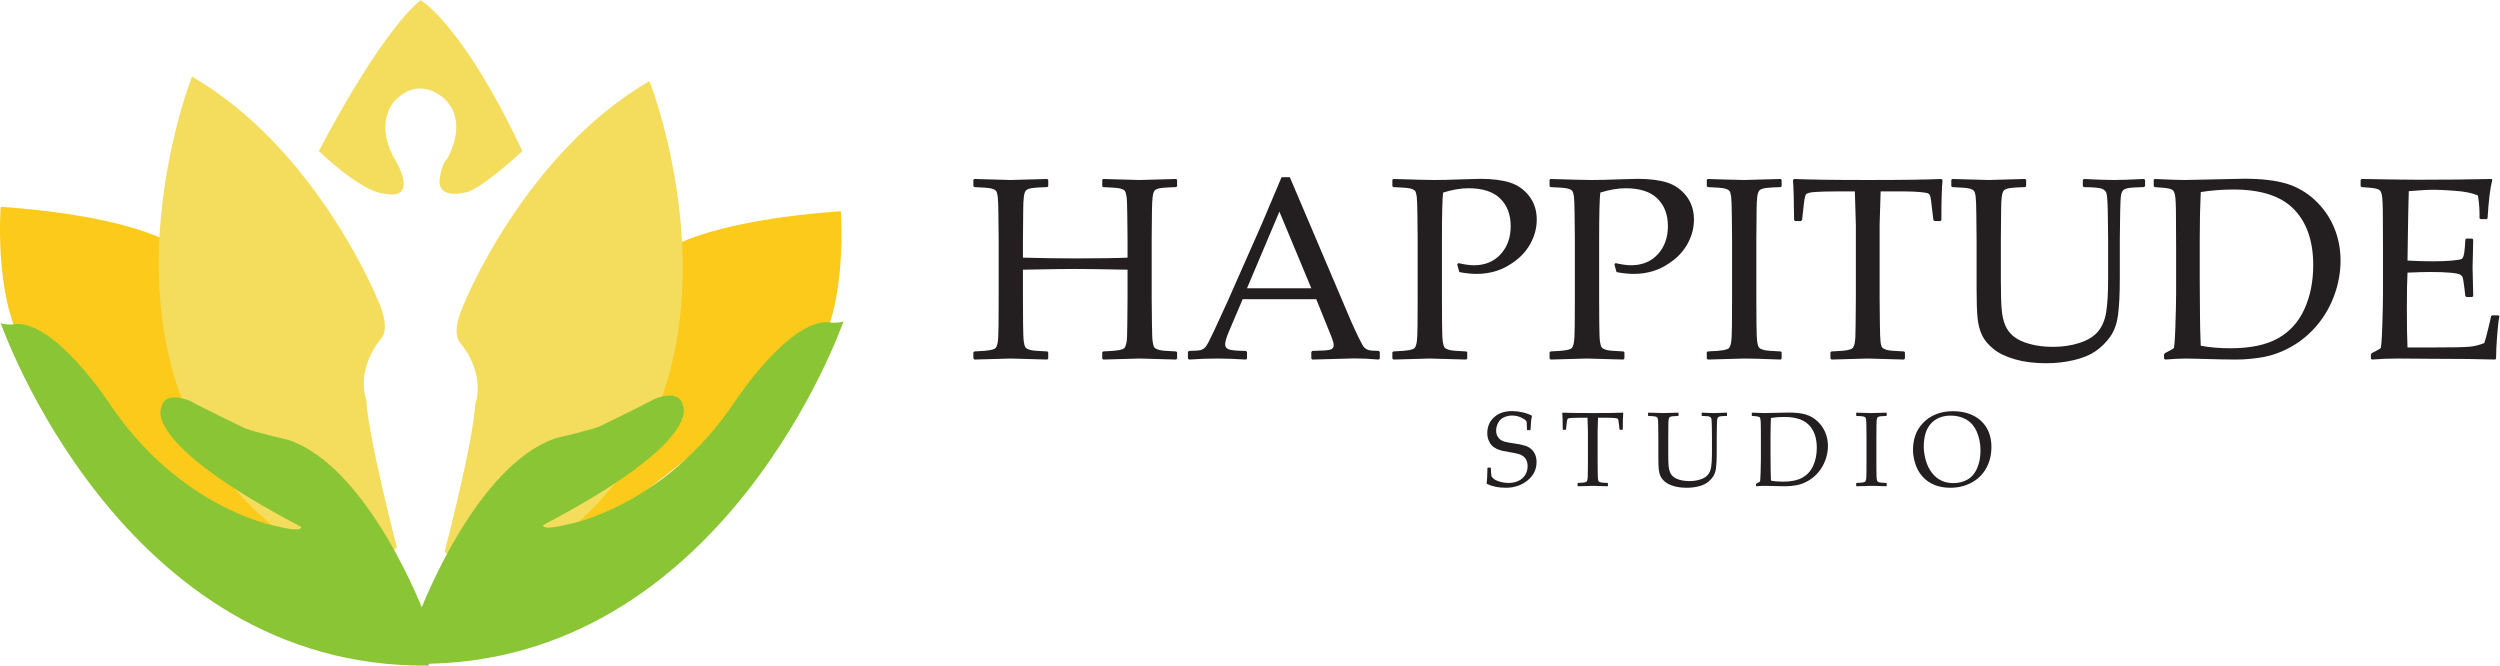 <?xml version="1.0" encoding="UTF-8" standalone="no"?>
<svg
   xmlns:dc="http://purl.org/dc/elements/1.1/"
   xmlns:cc="http://creativecommons.org/ns#"
   xmlns:rdf="http://www.w3.org/1999/02/22-rdf-syntax-ns#"
   xmlns:svg="http://www.w3.org/2000/svg"
   xmlns="http://www.w3.org/2000/svg"
   xmlns:sodipodi="http://sodipodi.sourceforge.net/DTD/sodipodi-0.dtd"
   xmlns:inkscape="http://www.inkscape.org/namespaces/inkscape"
   version="1.1"
   id="svg2"
   xml:space="preserve"
   width="499.693"
   height="133.04"
   viewBox="0 0 499.693 133.04"
   sodipodi:docname="Happitude logo.eps"><defs
     id="defs6" /><sodipodi:namedview
     pagecolor="#ffffff"
     bordercolor="#666666"
     borderopacity="1"
     objecttolerance="10"
     gridtolerance="10"
     guidetolerance="10"
     inkscape:pageopacity="0"
     inkscape:pageshadow="2"
     inkscape:window-width="640"
     inkscape:window-height="480"
     id="namedview4" /><g
     id="g10"
     inkscape:groupmode="layer"
     inkscape:label="ink_ext_XXXXXX"
     transform="matrix(1.333,0,0,-1.333,0,133.04)"><g
       id="g12"
       transform="scale(0.1)"><path
         d="m 995.398,620.676 c 0,0 55.262,45.793 265.402,60.574 0,0 12.09,-157.578 -47.16,-227.645 L 770.469,107.41 l 13.476,251.906 211.453,261.36"
         style="fill:#fcca1a;fill-opacity:1;fill-rule:nonzero;stroke:none"
         id="path14" /><path
         d="m 666.742,170.754 c 0,0 43.113,165.652 45.809,220.906 0,0 17.5,43.067 -22.91,92.93 0,0 -14.801,13.5 6.746,59.258 0,0 90.246,223.625 277.492,332.718 0,0 185.871,-470.082 -160.328,-703.109 0,0 -60.59,-94.336 -146.809,-2.703"
         style="fill:#f4dc5d;fill-opacity:1;fill-rule:nonzero;stroke:none"
         id="path16" /><path
         d="m 266.391,627.355 c 0,0 -55.27,45.829 -265.368,60.641 0,0 -12.156,-157.601 47.137,-227.664 l 404.391,-356.953 25.308,262.676 -211.468,261.3"
         style="fill:#fcca1a;fill-opacity:1;fill-rule:nonzero;stroke:none"
         id="path18" /><path
         d="m 595.039,177.473 c 0,0 -43.109,165.672 -45.805,220.945 0,0 -17.511,43.086 22.918,92.922 0,0 14.789,13.476 -6.754,59.246 0,0 -90.277,223.633 -277.492,332.73 0,0 -185.875,-470.152 160.348,-703.113 0,0 60.559,-94.324 146.785,-2.73"
         style="fill:#f4dc5d;fill-opacity:1;fill-rule:nonzero;stroke:none"
         id="path20" /><path
         d="m 629.672,80.469 c 0,0 82.879,220.273 204.105,260.625 0,0 48.485,11.133 64.653,17.226 0,0 68.672,33.282 82.836,41.418 0,0 37.374,16.16 42.414,-9.133 0,0 35.36,-51.484 -209.129,-179.785 0,0 -5.059,-9.785 40.105,1.719 0,0 142.102,26.25 247.174,183.164 0,0 85.53,130.676 146.14,118.5 0,0 10.13,-0.625 16.85,2.067 0,0 -179.49,-518.614 -641.203,-513.594 0,0 -28.262,55.566 6.055,77.793"
         style="fill:#8ac535;fill-opacity:1;fill-rule:nonzero;stroke:none"
         id="path22" /><path
         d="m 636.273,77.793 c 0,0 -82.839,220.215 -204.07,260.676 0,0 -48.515,11.082 -64.644,17.176 0,0 -68.711,33.308 -82.871,41.398 0,0 -37.364,16.121 -42.418,-9.094 0,0 -35.368,-51.543 209.125,-179.844 0,0 5.035,-9.753 -40.079,1.7 0,0 -142.113,26.269 -247.199,183.203 0,0 -85.527,130.664 -146.14,118.531 0,0 -10.125,-0.644 -16.852,2.039 0,0 179.523,-518.621 641.211,-513.539 0,0 28.262,55.547 -6.063,77.754"
         style="fill:#8ac535;fill-opacity:1;fill-rule:nonzero;stroke:none"
         id="path24" /><path
         d="m 478.16,771.516 c 0,0 88.903,173.761 152.543,226.293 0,0 62.617,-35.387 152.559,-226.293 0,0 -50.528,-47.5 -79.84,-60.641 0,0 -44.422,-14.176 -44.422,15.16 0,0 2,25.25 11.102,33.352 0,0 32.347,51.496 -0.997,87.871 0,0 -37.425,41.414 -77.812,-0.996 0,0 -32.324,-33.332 3.023,-90.914 0,0 34.36,-58.649 -18.183,-47.52 0,0 -28.258,-2 -97.973,63.688"
         style="fill:#f4dc5d;fill-opacity:1;fill-rule:nonzero;stroke:none"
         id="path26" /><path
         d="m 1461.08,729.684 c 32.4,-1.016 50.56,-1.524 54.5,-1.524 4.19,0 22.42,0.508 54.69,1.524 l 1.52,-1.332 v -9.528 l -1.52,-1.332 c -8.77,-0.262 -15.53,-0.64 -20.29,-1.148 -4.77,-0.508 -8.23,-1.461 -10.39,-2.856 -2.16,-1.402 -3.59,-4.668 -4.29,-9.816 -0.7,-5.141 -1.05,-12.289 -1.05,-21.434 l -0.38,-43.828 v -26.68 c 27.82,-0.761 54.18,-1.144 79.08,-1.144 34.05,0 59.97,0.383 77.75,1.144 v 26.68 l -0.38,37.156 c -0.13,14.485 -0.51,23.821 -1.15,28.012 -0.63,4.192 -1.52,6.985 -2.66,8.387 -1.14,1.394 -3.43,2.539 -6.86,3.426 -3.43,0.89 -11.94,1.586 -25.54,2.101 l -1.33,1.332 v 9.528 l 1.33,1.332 c 32.52,-1.016 50.75,-1.524 54.69,-1.524 4.32,0 22.55,0.508 54.69,1.524 l 1.52,-1.332 v -9.528 l -1.52,-1.332 c -8.89,-0.262 -15.72,-0.64 -20.48,-1.148 -4.77,-0.508 -8.23,-1.461 -10.39,-2.856 -2.16,-1.402 -3.56,-4.668 -4.19,-9.816 -0.64,-5.141 -1.02,-12.289 -1.14,-21.434 l -0.39,-43.828 v -88.23 l 0.39,-37.157 c 0.12,-14.355 0.5,-23.628 1.14,-27.824 0.63,-4.183 1.56,-6.984 2.76,-8.383 1.21,-1.394 3.5,-2.578 6.86,-3.523 3.37,-0.949 11.85,-1.691 25.44,-2.199 l 1.52,-1.133 v -9.531 l -1.52,-1.524 c -32.52,1.016 -50.75,1.524 -54.69,1.524 -4.06,0 -22.29,-0.508 -54.69,-1.524 l -1.33,1.524 v 9.531 l 1.33,1.133 c 11.94,0.508 19.88,1.152 23.82,1.914 3.94,0.762 6.54,1.738 7.82,2.949 1.27,1.211 2.35,3.781 3.23,7.715 0.89,3.941 1.34,12.707 1.34,26.305 l 0.38,40.203 v 43.449 c -37.6,0.762 -63.96,1.141 -79.08,1.141 -15.5,0 -41.41,-0.379 -77.75,-1.141 V 550.18 l 0.19,-37.157 c 0.13,-14.355 0.51,-23.628 1.15,-27.824 0.63,-4.183 1.55,-6.984 2.76,-8.383 1.2,-1.394 3.52,-2.578 6.96,-3.523 3.42,-0.949 11.87,-1.691 25.34,-2.199 l 1.52,-1.133 v -9.531 l -1.52,-1.524 c -32.39,1.016 -50.63,1.524 -54.69,1.524 -3.94,0 -22.1,-0.508 -54.5,-1.524 l -1.52,1.524 v 9.531 l 1.52,1.133 c 11.82,0.508 19.69,1.152 23.63,1.914 3.94,0.762 6.57,1.738 7.91,2.949 1.33,1.211 2.41,3.781 3.24,7.715 0.82,3.941 1.3,12.707 1.43,26.305 l 0.19,40.203 v 88.23 l -0.39,37.156 c -0.12,14.485 -0.47,23.821 -1.04,28.012 -0.57,4.192 -1.47,6.985 -2.67,8.387 -1.21,1.394 -3.53,2.539 -6.95,3.426 -3.44,0.89 -11.88,1.586 -25.35,2.101 l -1.52,1.332 v 9.528 l 1.52,1.332"
         style="fill:#231f20;fill-opacity:1;fill-rule:nonzero;stroke:none"
         id="path28" /><path
         d="m 1869.82,565.805 h 96.43 l -47.84,114.91 z m -86.89,-106.899 -1.71,1.524 v 9.902 l 1.71,1.535 c 9.27,0.125 15.24,0.594 17.91,1.426 2.67,0.828 5.05,2.48 7.15,4.949 2.09,2.481 6.32,10.582 12.67,24.301 l 20.01,43.449 51.83,117.379 c 9.78,22.992 19.5,45.984 29.16,68.984 h 12.38 l 81.36,-191.32 10.86,-25.539 c 3.18,-7.238 6.84,-15.113 10.96,-23.625 4.14,-8.512 6.99,-13.531 8.57,-15.055 1.6,-1.523 3.58,-2.695 5.92,-3.523 2.34,-0.832 7.6,-1.301 15.72,-1.426 l 1.53,-1.535 v -9.902 l -1.53,-1.524 c -13.47,1.145 -25.6,1.719 -36.4,1.719 -21.09,-0.645 -42.17,-1.211 -63.26,-1.719 l -1.52,1.524 v 9.902 l 1.52,1.535 c 14.23,0.242 23.12,0.848 26.67,1.805 3.56,0.957 5.34,3.144 5.34,6.582 0,2.793 -0.88,6.476 -2.66,11.047 l -23.44,58.117 h -110.34 l -20.77,-48.781 c -3.68,-8.766 -5.52,-15.184 -5.52,-19.25 0,-3.172 1.71,-5.528 5.14,-7.051 3.44,-1.523 12.07,-2.344 25.92,-2.469 l 1.71,-1.535 v -9.902 l -1.52,-1.524 c -16.39,1.016 -30.75,1.524 -43.07,1.524 -13.97,0 -28.07,-0.508 -42.3,-1.524"
         style="fill:#231f20;fill-opacity:1;fill-rule:nonzero;stroke:none"
         id="path30" /><path
         d="m 2089.34,729.684 c 32.01,-1.016 52.4,-1.524 61.17,-1.524 11.93,0 25.34,0.317 40.2,0.953 15.75,0.508 25.47,0.758 29.16,0.758 17.79,0 32.48,-1.84 44.11,-5.519 11.63,-3.688 21.24,-10.422 28.87,-20.2 7.62,-9.785 11.44,-21.601 11.44,-35.445 0,-11.437 -2.67,-22.484 -8.01,-33.156 -5.33,-10.672 -12.76,-19.754 -22.3,-27.25 -9.52,-7.5 -19.18,-12.86 -28.96,-16.102 -9.79,-3.238 -19.94,-4.859 -30.49,-4.859 -7.88,0 -16.64,0.887 -26.3,2.664 l -3.23,11.629 1.71,1.902 c 9.53,-2.156 17.27,-3.238 23.25,-3.238 16.64,0 30.01,5.496 40.11,16.484 10.1,10.989 15.15,25.055 15.15,42.207 0,17.278 -5.24,31.063 -15.72,41.348 -10.48,10.293 -26.33,15.437 -47.55,15.437 -11.56,0 -24.26,-2.16 -38.1,-6.48 -1.14,-9.781 -1.72,-33.41 -1.72,-70.883 v -88.23 l 0.19,-37.157 c 0.12,-14.355 0.5,-23.628 1.15,-27.824 0.63,-4.183 1.55,-6.984 2.76,-8.383 1.2,-1.394 3.53,-2.578 6.95,-3.523 3.43,-0.949 11.88,-1.691 25.35,-2.199 l 1.52,-1.133 v -9.531 l -1.52,-1.524 c -32.4,1.016 -50.63,1.524 -54.69,1.524 -4.32,0 -22.49,-0.508 -54.5,-1.524 l -1.53,1.524 v 9.531 l 1.53,1.133 c 11.81,0.508 19.68,1.152 23.63,1.914 3.93,0.762 6.57,1.738 7.91,2.949 1.33,1.211 2.41,3.781 3.23,7.715 0.83,3.941 1.31,12.707 1.44,26.305 l 0.18,40.203 v 88.23 l -0.38,37.156 c -0.13,14.485 -0.48,23.821 -1.04,28.012 -0.58,4.192 -1.47,6.985 -2.67,8.387 -1.21,1.394 -3.52,2.539 -6.96,3.426 -3.43,0.89 -11.88,1.586 -25.34,2.101 l -1.53,1.332 v 9.528 l 1.53,1.332"
         style="fill:#231f20;fill-opacity:1;fill-rule:nonzero;stroke:none"
         id="path32" /><path
         d="m 2325.06,729.684 c 32.01,-1.016 52.4,-1.524 61.17,-1.524 11.93,0 25.34,0.317 40.21,0.953 15.75,0.508 25.46,0.758 29.16,0.758 17.78,0 32.48,-1.84 44.11,-5.519 11.62,-3.688 21.24,-10.422 28.86,-20.2 7.62,-9.785 11.44,-21.601 11.44,-35.445 0,-11.437 -2.67,-22.484 -8.01,-33.156 -5.33,-10.672 -12.76,-19.754 -22.29,-27.25 -9.52,-7.5 -19.18,-12.86 -28.97,-16.102 -9.78,-3.238 -19.94,-4.859 -30.49,-4.859 -7.88,0 -16.64,0.887 -26.29,2.664 l -3.24,11.629 1.71,1.902 c 9.53,-2.156 17.28,-3.238 23.25,-3.238 16.64,0 30.01,5.496 40.11,16.484 10.1,10.989 15.16,25.055 15.16,42.207 0,17.278 -5.25,31.063 -15.73,41.348 -10.47,10.293 -26.32,15.437 -47.54,15.437 -11.57,0 -24.27,-2.16 -38.11,-6.48 -1.14,-9.781 -1.72,-33.41 -1.72,-70.883 v -88.23 l 0.2,-37.157 c 0.11,-14.355 0.49,-23.628 1.14,-27.824 0.63,-4.183 1.55,-6.984 2.76,-8.383 1.2,-1.394 3.53,-2.578 6.96,-3.523 3.42,-0.949 11.87,-1.691 25.34,-2.199 l 1.52,-1.133 v -9.531 l -1.52,-1.524 c -32.39,1.016 -50.63,1.524 -54.69,1.524 -4.32,0 -22.49,-0.508 -54.5,-1.524 l -1.52,1.524 v 9.531 l 1.52,1.133 c 11.82,0.508 19.69,1.152 23.63,1.914 3.94,0.762 6.57,1.738 7.91,2.949 1.33,1.211 2.41,3.781 3.23,7.715 0.83,3.941 1.31,12.707 1.44,26.305 l 0.19,40.203 v 88.23 l -0.39,37.156 c -0.12,14.485 -0.47,23.821 -1.04,28.012 -0.58,4.192 -1.47,6.985 -2.67,8.387 -1.21,1.394 -3.52,2.539 -6.96,3.426 -3.43,0.89 -11.87,1.586 -25.34,2.101 l -1.52,1.332 v 9.528 l 1.52,1.332"
         style="fill:#231f20;fill-opacity:1;fill-rule:nonzero;stroke:none"
         id="path34" /><path
         d="m 2560.77,729.684 23.82,-0.762 c 15.62,-0.508 25.85,-0.762 30.68,-0.762 4.32,0 22.55,0.508 54.69,1.524 l 1.52,-1.332 v -9.528 l -1.52,-1.332 c -8.76,-0.262 -15.53,-0.64 -20.29,-1.148 -4.77,-0.508 -8.22,-1.461 -10.38,-2.856 -2.17,-1.402 -3.6,-4.668 -4.3,-9.816 -0.69,-5.141 -1.04,-12.289 -1.04,-21.434 l -0.39,-43.828 v -88.23 l 0.2,-37.157 c 0.12,-14.355 0.5,-23.628 1.14,-27.824 0.64,-4.183 1.56,-6.984 2.77,-8.383 1.2,-1.394 3.52,-2.578 6.95,-3.523 3.43,-0.949 11.87,-1.691 25.34,-2.199 l 1.52,-1.133 v -9.531 l -1.52,-1.524 c -0.63,0 -11.82,0.379 -33.53,1.145 -9.03,0.254 -16.08,0.379 -21.16,0.379 -3.93,0 -22.11,-0.508 -54.5,-1.524 l -1.52,1.524 v 9.531 l 1.52,1.133 c 11.82,0.508 19.69,1.152 23.63,1.914 3.94,0.762 6.58,1.738 7.91,2.949 1.33,1.211 2.42,3.781 3.24,7.715 0.83,3.941 1.31,12.707 1.43,26.305 l 0.19,40.203 v 88.23 l -0.38,37.156 c -0.13,14.485 -0.48,23.821 -1.05,28.012 -0.57,4.192 -1.46,6.985 -2.66,8.387 -1.21,1.394 -3.53,2.539 -6.97,3.426 -3.42,0.89 -11.87,1.586 -25.34,2.101 l -1.52,1.332 v 9.528 l 1.52,1.332"
         style="fill:#231f20;fill-opacity:1;fill-rule:nonzero;stroke:none"
         id="path36" /><path
         d="m 2911.02,729.684 1.71,-1.715 c -1.14,-11.434 -1.71,-31.375 -1.71,-59.832 l -1.53,-1.524 h -8.95 l -1.53,1.711 -2.1,17.531 c -1.01,9.399 -1.8,15.153 -2.38,17.247 -0.57,2.093 -1.49,3.621 -2.76,4.574 -1.27,0.953 -5.4,1.742 -12.39,2.383 -6.99,0.629 -14.8,0.953 -23.43,0.953 h -36.02 c -1.01,-28.711 -1.52,-45.293 -1.52,-49.739 V 550.18 l 0.38,-37.157 c 0.13,-14.355 0.48,-23.664 1.04,-27.914 0.58,-4.257 1.46,-7.05 2.67,-8.39 1.21,-1.328 3.53,-2.481 6.95,-3.426 3.44,-0.949 11.95,-1.691 25.54,-2.199 l 1.34,-1.133 v -9.531 l -1.34,-1.524 c -32.52,1.016 -50.68,1.524 -54.49,1.524 -4.07,0 -22.18,-0.508 -54.32,-1.524 l -1.52,1.524 v 9.531 l 1.52,1.133 c 11.95,0.508 19.86,1.152 23.73,1.914 3.87,0.762 6.48,1.738 7.81,2.949 1.33,1.211 2.45,3.781 3.33,7.715 0.89,3.941 1.34,12.707 1.34,26.305 l 0.38,40.203 v 111.093 c 0,2.032 -0.5,18.61 -1.52,49.739 h -28.4 c -11.69,0 -21.79,-0.258 -30.29,-0.762 -8.52,-0.512 -13.44,-1.812 -14.77,-3.906 -1.33,-2.102 -2.58,-8.934 -3.72,-20.489 l -1.9,-17.531 -1.72,-1.711 h -8.76 l -1.52,1.524 c -0.27,30.613 -0.83,50.558 -1.72,59.832 l 1.72,1.715 c 22.1,-1.016 58.87,-1.524 110.33,-1.524 52.46,0 89.29,0.508 110.52,1.524"
         style="fill:#231f20;fill-opacity:1;fill-rule:nonzero;stroke:none"
         id="path38" /><path
         d="m 2925.87,728.352 1.52,1.332 c 31.52,-1.016 49.68,-1.524 54.5,-1.524 4.32,0 22.55,0.508 54.69,1.524 l 1.53,-1.332 v -9.528 l -1.53,-1.332 c -8.76,-0.262 -15.53,-0.64 -20.29,-1.148 -4.77,-0.508 -8.22,-1.461 -10.38,-2.856 -2.17,-1.402 -3.6,-4.668 -4.29,-9.816 -0.7,-5.141 -1.05,-12.289 -1.05,-21.434 l -0.38,-43.828 v -60.597 c 0,-19.946 0.41,-34.586 1.24,-43.926 0.83,-9.336 2.6,-17.211 5.34,-23.629 2.72,-6.414 6.88,-11.942 12.48,-16.574 5.58,-4.641 13.58,-8.418 24,-11.34 10.42,-2.93 22.24,-4.383 35.45,-4.383 13.98,0 27.02,1.941 39.16,5.809 12.13,3.878 21.37,9.496 27.73,16.867 6.34,7.367 10.5,17.054 12.48,29.062 1.96,12 2.95,28.676 2.95,50.02 v 58.691 c 0,9.906 -0.16,23.535 -0.48,40.871 -0.32,17.34 -1.08,27.313 -2.29,29.918 -1.21,2.602 -3.43,4.574 -6.67,5.91 -3.23,1.332 -12.22,2.121 -26.96,2.383 l -1.52,1.524 v 8.953 l 1.52,1.715 c 18.8,-1.016 33.86,-1.524 45.17,-1.524 9.64,0 24.63,0.508 44.97,1.524 l 1.7,-1.524 v -9.144 l -1.7,-1.524 c -11.95,-0.262 -19.73,-0.734 -23.35,-1.433 -3.62,-0.696 -6.17,-1.746 -7.62,-3.145 -1.47,-1.398 -2.54,-3.559 -3.24,-6.476 -0.7,-2.926 -1.17,-11.309 -1.43,-25.153 l -0.58,-42.875 v -57.93 c 0,-23.121 -0.88,-41.347 -2.66,-54.687 -1.78,-13.34 -5.75,-24.297 -11.91,-32.871 -6.16,-8.574 -13.46,-15.754 -21.91,-21.535 -8.46,-5.782 -19.28,-10.235 -32.49,-13.34 -13.21,-3.106 -26.93,-4.668 -41.16,-4.668 -17.78,0 -33.51,1.973 -47.16,5.906 -13.66,3.938 -24.42,9.153 -32.3,15.625 -7.89,6.477 -13.53,13.309 -16.97,20.485 -3.43,7.179 -5.64,15.625 -6.66,25.347 -1.02,9.719 -1.53,24.547 -1.53,44.492 v 73.176 l -0.38,37.156 c -0.13,14.485 -0.47,23.821 -1.05,28.012 -0.56,4.192 -1.46,6.985 -2.66,8.387 -1.21,1.394 -3.53,2.539 -6.96,3.426 -3.43,0.89 -11.88,1.586 -25.35,2.101 l -1.52,1.332 v 9.528"
         style="fill:#231f20;fill-opacity:1;fill-rule:nonzero;stroke:none"
         id="path40" /><path
         d="m 3299.93,479.68 c 12.96,-2.551 27.88,-3.821 44.79,-3.821 29.6,0 53.25,4.961 70.97,14.868 17.73,9.91 30.97,24.582 39.74,44.019 8.76,19.438 13.14,41.352 13.14,65.742 0,35.95 -9.59,63.832 -28.77,83.653 -19.18,19.82 -49.42,29.726 -90.71,29.726 -17.02,0 -33.41,-1.269 -49.16,-3.808 -1.01,-20.84 -1.52,-44.34 -1.52,-70.508 v -59.832 l 0.38,-56.024 c 0,-10.925 0.38,-25.597 1.14,-44.015 z m -70.51,248.672 1.53,1.332 c 21.98,-1.016 36.97,-1.524 44.98,-1.524 l 89.18,1.903 c 25.4,0 46.23,-2.383 62.5,-7.141 16.26,-4.766 30.7,-13.024 43.35,-24.777 12.63,-11.747 22.22,-25.407 28.77,-40.965 6.54,-15.563 9.81,-32.176 9.81,-49.832 0,-17.153 -2.99,-34.11 -8.95,-50.879 -5.97,-16.766 -14.46,-31.789 -25.44,-45.067 -10.99,-13.277 -23.51,-23.98 -37.54,-32.105 -14.04,-8.137 -28.11,-13.563 -42.21,-16.289 -14.1,-2.735 -28.52,-4.102 -43.25,-4.102 -9.91,0 -28.59,0.379 -56.03,1.145 -9.02,0.254 -14.99,0.379 -17.91,0.379 -8.77,0 -19.37,-0.508 -31.82,-1.524 l -1.53,1.524 v 6.289 l 1.53,1.902 c 7.49,3.82 11.77,6.195 12.86,7.152 1.08,0.946 1.97,12.063 2.66,33.344 0.71,21.278 1.06,37.504 1.06,48.688 v 69.933 l -0.2,43.254 c 0,9.399 -0.12,17.055 -0.38,22.961 -0.25,5.91 -0.7,10.129 -1.33,12.672 -0.64,2.539 -1.36,4.316 -2.19,5.34 -0.83,1.015 -2.16,1.867 -4.01,2.57 -1.83,0.695 -4.98,1.301 -9.43,1.809 l -14.48,1.148 -1.53,1.332 v 9.528"
         style="fill:#231f20;fill-opacity:1;fill-rule:nonzero;stroke:none"
         id="path42" /><path
         d="m 3539.65,728.352 1.53,1.332 c 43.57,-0.762 71.46,-1.145 83.65,-1.145 41.66,0 78.76,0.383 111.28,1.145 l 0.96,-1.332 c -3.18,-12.2 -5.53,-31.321 -7.05,-57.36 l -1.14,-1.523 h -9.34 l -1.72,1.523 c 0.13,1.141 0.19,2.156 0.19,3.051 0,10.797 -0.82,21.086 -2.47,30.867 -8.01,3.559 -19.09,5.875 -33.25,6.957 -14.17,1.078 -24.81,1.621 -31.93,1.621 -10.03,0 -22.86,-0.699 -38.48,-2.097 l -0.77,-30.489 -0.57,-34.871 -0.57,-38.683 c 13.72,-0.762 26.36,-1.141 37.92,-1.141 11.68,0 21.47,0.379 29.35,1.141 7.87,0.761 12.48,1.554 13.8,2.382 1.34,0.821 2.36,2.415 3.06,4.762 0.69,2.348 1.3,6.508 1.81,12.481 l 0.76,11.816 1.52,1.524 h 8.77 l 1.53,-1.524 c -0.26,-13.848 -0.58,-27.758 -0.96,-41.734 l 0.96,-42.871 -1.53,-1.528 h -8.77 l -1.52,1.528 -1.34,11.433 c -1.14,8.891 -1.96,14.199 -2.47,15.91 -0.51,1.715 -1.69,3.211 -3.52,4.481 -1.85,1.269 -6.58,2.285 -14.2,3.047 -7.62,0.761 -18.11,1.14 -31.45,1.14 -7.36,0 -18.6,-0.316 -33.72,-0.953 -0.64,-10.668 -0.96,-28.457 -0.96,-53.351 0,-26.676 0.32,-46.305 0.96,-58.879 h 35.06 c 30.87,0 50.18,0.371 57.93,1.133 7.74,0.761 15.12,2.609 22.1,5.527 1.14,2.926 3.02,9.691 5.62,20.297 2.61,10.605 4.11,17.246 4.49,19.918 l 1.9,1.332 h 9.14 l 1.52,-1.332 c -1.14,-5.465 -2.25,-14.996 -3.33,-28.582 -1.08,-13.606 -1.62,-25.227 -1.62,-34.875 l -1.32,-1.524 c -24.27,0.762 -56.03,1.145 -95.29,1.145 l -51.82,0.379 c -12.07,0 -24.65,-0.508 -37.74,-1.524 l -1.52,1.524 v 6.289 l 1.52,1.902 c 7.49,3.82 11.79,6.195 12.86,7.152 1.09,0.946 1.98,12.063 2.67,33.344 0.7,21.278 1.05,37.504 1.05,48.688 v 69.933 l -0.19,43.254 c 0,9.399 -0.13,17.055 -0.38,22.961 -0.26,5.91 -0.7,10.129 -1.33,12.672 -0.65,2.539 -1.37,4.316 -2.2,5.34 -0.83,1.015 -2.16,1.867 -4,2.57 -1.84,0.695 -4.98,1.301 -9.43,1.809 l -14.48,1.148 -1.53,1.332 v 9.528"
         style="fill:#231f20;fill-opacity:1;fill-rule:nonzero;stroke:none"
         id="path44" /><path
         d="m 2230.36,296.27 0.63,0.625 h 3.8 l 0.62,-0.625 c 0.26,-6.622 0.62,-10.684 1.05,-12.149 0.44,-1.484 1.84,-3.035 4.19,-4.668 2.36,-1.629 5.49,-2.969 9.41,-4.004 3.9,-1.035 7.85,-1.543 11.84,-1.543 5.49,0 10.42,1.004 14.8,3.028 4.37,2.011 7.77,4.98 10.21,8.886 2.44,3.907 3.65,8.301 3.65,13.164 0,3.418 -0.58,6.407 -1.75,8.938 -1.16,2.539 -2.79,4.57 -4.89,6.101 -2.09,1.524 -4.5,2.657 -7.18,3.418 -2.7,0.743 -6.71,1.563 -12.04,2.442 -5.18,0.82 -9.23,1.582 -12.16,2.246 -2.93,0.684 -5.84,1.719 -8.74,3.117 -2.9,1.395 -5.32,3.172 -7.26,5.32 -1.94,2.149 -3.49,4.786 -4.66,7.922 -1.17,3.133 -1.75,6.485 -1.75,10.059 0,9.676 3.37,17.613 10.09,23.797 6.74,6.191 15.78,9.289 27.11,9.289 4.52,0 9.42,-0.559 14.73,-1.672 5.3,-1.113 10.13,-2.754 14.48,-4.93 l 0.55,-0.929 c -1.14,-4.766 -1.85,-11.551 -2.1,-20.352 l -0.7,-0.625 h -4.04 l -0.62,0.547 c -0.11,6.211 -0.26,10.117 -0.47,11.73 -0.2,1.602 -2.56,3.602 -7.07,5.985 -4.5,2.375 -9.39,3.566 -14.68,3.566 -4.4,0 -8.51,-0.879 -12.34,-2.648 -3.84,-1.758 -6.74,-4.532 -8.7,-8.301 -1.98,-3.789 -2.95,-7.637 -2.95,-11.582 0,-3.047 0.58,-5.762 1.78,-8.106 1.19,-2.363 2.73,-4.226 4.62,-5.605 1.89,-1.367 4.1,-2.383 6.61,-3.066 2.51,-0.665 7.11,-1.504 13.78,-2.481 9.17,-1.289 15.83,-2.859 20,-4.695 4.17,-1.848 7.5,-4.758 10.02,-8.742 2.51,-3.985 3.76,-8.809 3.76,-14.454 0,-11.015 -4.49,-20.214 -13.47,-27.57 -8.99,-7.351 -19.87,-11.023 -32.66,-11.023 -10.72,0 -20.12,1.914 -28.19,5.742 l -0.47,1.016 c 0.52,3.261 0.91,10.871 1.16,22.832"
         style="fill:#231f20;fill-opacity:1;fill-rule:nonzero;stroke:none"
         id="path46" /><path
         d="m 2433.29,379.297 0.7,-0.692 c -0.46,-4.66 -0.7,-12.792 -0.7,-24.386 l -0.62,-0.625 h -3.65 l -0.62,0.703 -0.85,7.141 c -0.42,3.835 -0.74,6.179 -0.98,7.031 -0.23,0.847 -0.6,1.472 -1.12,1.863 -0.52,0.391 -2.21,0.703 -5.05,0.977 -2.85,0.254 -6.03,0.382 -9.56,0.382 h -14.68 c -0.41,-11.711 -0.61,-18.468 -0.61,-20.273 v -45.285 l 0.15,-15.145 c 0.05,-5.851 0.19,-9.64 0.42,-11.379 0.24,-1.738 0.6,-2.871 1.1,-3.418 0.49,-0.546 1.43,-1.015 2.83,-1.394 1.4,-0.391 4.86,-0.695 10.41,-0.891 l 0.54,-0.468 v -3.887 l -0.54,-0.625 c -13.26,0.422 -20.67,0.625 -22.22,0.625 -1.66,0 -9.03,-0.203 -22.14,-0.625 l -0.61,0.625 v 3.887 l 0.61,0.468 c 4.88,0.196 8.1,0.461 9.67,0.774 1.58,0.312 2.65,0.711 3.19,1.199 0.54,0.488 1,1.543 1.36,3.144 0.36,1.602 0.54,5.176 0.54,10.723 l 0.16,16.387 v 45.285 c 0,0.828 -0.21,7.586 -0.62,20.273 h -11.57 c -4.77,0 -8.89,-0.109 -12.36,-0.304 -3.46,-0.215 -5.47,-0.742 -6.02,-1.602 -0.54,-0.859 -1.05,-3.633 -1.51,-8.347 l -0.78,-7.141 -0.7,-0.703 h -3.57 l -0.62,0.625 c -0.11,12.48 -0.34,20.605 -0.7,24.386 l 0.7,0.692 c 9.01,-0.41 24,-0.613 44.97,-0.613 21.39,0 36.4,0.203 45.05,0.613"
         style="fill:#231f20;fill-opacity:1;fill-rule:nonzero;stroke:none"
         id="path48" /><path
         d="m 2471.17,378.762 0.62,0.535 c 12.84,-0.41 20.24,-0.613 22.21,-0.613 1.76,0 9.19,0.203 22.3,0.613 l 0.61,-0.535 v -3.891 l -0.61,-0.535 c -3.58,-0.106 -6.34,-0.262 -8.27,-0.469 -1.95,-0.215 -3.36,-0.594 -4.24,-1.172 -0.88,-0.566 -1.47,-1.894 -1.75,-3.992 -0.28,-2.101 -0.43,-5.012 -0.43,-8.742 l -0.15,-17.871 v -24.688 c 0,-8.132 0.17,-14.101 0.5,-17.91 0.34,-3.808 1.07,-7.012 2.18,-9.629 1.11,-2.617 2.81,-4.863 5.09,-6.758 2.27,-1.894 5.54,-3.437 9.78,-4.628 4.25,-1.192 9.07,-1.778 14.45,-1.778 5.7,0 11.02,0.781 15.96,2.364 4.95,1.582 8.71,3.867 11.3,6.875 2.59,3.007 4.29,6.953 5.09,11.847 0.8,4.891 1.2,11.688 1.2,20.391 v 23.914 c 0,4.043 -0.06,9.601 -0.18,16.672 -0.14,7.058 -0.45,11.133 -0.94,12.195 -0.49,1.055 -1.4,1.856 -2.72,2.402 -1.31,0.547 -4.99,0.871 -10.99,0.977 l -0.62,0.617 v 3.652 l 0.62,0.692 c 7.66,-0.41 13.8,-0.613 18.41,-0.613 3.93,0 10.04,0.203 18.33,0.613 l 0.7,-0.613 v -3.731 l -0.7,-0.617 c -4.87,-0.106 -8.04,-0.301 -9.52,-0.586 -1.47,-0.293 -2.51,-0.715 -3.1,-1.289 -0.6,-0.566 -1.04,-1.445 -1.32,-2.637 -0.29,-1.191 -0.48,-4.609 -0.59,-10.254 l -0.23,-17.48 v -23.602 c 0,-9.425 -0.36,-16.855 -1.08,-22.297 -0.73,-5.429 -2.35,-9.902 -4.86,-13.398 -2.52,-3.496 -5.49,-6.426 -8.93,-8.77 -3.45,-2.363 -7.86,-4.179 -13.25,-5.449 -5.39,-1.269 -10.97,-1.894 -16.77,-1.894 -7.25,0 -13.66,0.8 -19.23,2.402 -5.57,1.602 -9.95,3.731 -13.16,6.367 -3.22,2.649 -5.51,5.43 -6.92,8.36 -1.4,2.921 -2.3,6.367 -2.71,10.332 -0.41,3.957 -0.63,10 -0.63,18.125 v 29.824 l -0.16,15.156 c -0.04,5.899 -0.18,9.707 -0.42,11.414 -0.23,1.711 -0.59,2.844 -1.09,3.418 -0.49,0.57 -1.43,1.039 -2.83,1.399 -1.4,0.363 -4.84,0.644 -10.33,0.859 l -0.62,0.535 v 3.891"
         style="fill:#231f20;fill-opacity:1;fill-rule:nonzero;stroke:none"
         id="path50" /><path
         d="m 2655.45,277.402 c 5.28,-1.043 11.37,-1.562 18.26,-1.562 12.06,0 21.71,2.023 28.93,6.055 7.22,4.043 12.62,10.019 16.2,17.949 3.57,7.922 5.35,16.855 5.35,26.797 0,14.648 -3.91,26.015 -11.73,34.101 -7.81,8.078 -20.14,12.11 -36.96,12.11 -6.95,0 -13.62,-0.508 -20.05,-1.543 -0.41,-8.496 -0.62,-18.086 -0.62,-28.75 v -24.383 l 0.16,-22.844 c 0,-4.453 0.16,-10.43 0.46,-17.93 z m -28.73,101.36 0.61,0.535 c 8.97,-0.41 15.07,-0.613 18.33,-0.613 l 36.36,0.769 c 10.35,0 18.85,-0.965 25.47,-2.91 6.63,-1.934 12.52,-5.313 17.68,-10.098 5.14,-4.785 9.06,-10.351 11.72,-16.699 2.67,-6.348 4.01,-13.113 4.01,-20.312 0,-6.993 -1.22,-13.907 -3.65,-20.743 -2.45,-6.836 -5.9,-12.949 -10.37,-18.359 -4.49,-5.41 -9.59,-9.785 -15.31,-13.086 -5.72,-3.32 -11.45,-5.527 -17.2,-6.641 -5.75,-1.113 -11.63,-1.679 -17.63,-1.679 -4.04,0 -11.65,0.156 -22.84,0.469 -3.68,0.109 -6.11,0.156 -7.3,0.156 -3.57,0 -7.9,-0.203 -12.98,-0.625 l -0.61,0.625 v 2.558 l 0.61,0.782 c 3.06,1.554 4.81,2.519 5.25,2.91 0.44,0.39 0.81,4.922 1.09,13.594 0.28,8.671 0.42,15.293 0.42,19.843 v 28.516 l -0.07,17.629 c 0,3.828 -0.06,6.941 -0.15,9.355 -0.11,2.41 -0.3,4.129 -0.55,5.164 -0.26,1.036 -0.56,1.758 -0.9,2.176 -0.33,0.414 -0.88,0.766 -1.63,1.047 -0.75,0.293 -2.03,0.527 -3.84,0.742 l -5.91,0.469 -0.61,0.535 v 3.891"
         style="fill:#231f20;fill-opacity:1;fill-rule:nonzero;stroke:none"
         id="path52" /><path
         d="m 2783.89,379.297 9.7,-0.313 c 6.38,-0.195 10.54,-0.3 12.51,-0.3 1.76,0 9.19,0.203 22.3,0.613 l 0.61,-0.535 v -3.891 l -0.61,-0.535 c -3.58,-0.106 -6.34,-0.262 -8.27,-0.469 -1.95,-0.215 -3.36,-0.594 -4.24,-1.172 -0.88,-0.566 -1.47,-1.894 -1.75,-3.992 -0.28,-2.101 -0.43,-5.012 -0.43,-8.742 l -0.15,-17.871 v -35.957 l 0.08,-15.145 c 0.05,-5.851 0.21,-9.629 0.46,-11.34 0.27,-1.707 0.64,-2.851 1.13,-3.418 0.49,-0.566 1.44,-1.054 2.84,-1.433 1.39,-0.391 4.84,-0.695 10.33,-0.891 l 0.61,-0.468 v -3.887 l -0.61,-0.625 c -0.27,0 -4.82,0.156 -13.67,0.469 -3.69,0.109 -6.56,0.156 -8.63,0.156 -1.6,0 -9.01,-0.203 -22.21,-0.625 l -0.62,0.625 v 3.887 l 0.62,0.468 c 4.81,0.196 8.02,0.461 9.64,0.774 1.6,0.312 2.67,0.711 3.22,1.199 0.54,0.488 0.97,1.543 1.32,3.144 0.33,1.602 0.52,5.176 0.57,10.723 l 0.08,16.387 v 35.957 l -0.15,15.156 c -0.05,5.899 -0.19,9.707 -0.43,11.414 -0.23,1.711 -0.59,2.844 -1.09,3.418 -0.49,0.57 -1.43,1.039 -2.83,1.399 -1.4,0.363 -4.84,0.644 -10.33,0.859 l -0.62,0.535 v 3.891 l 0.62,0.535"
         style="fill:#231f20;fill-opacity:1;fill-rule:nonzero;stroke:none"
         id="path54" /><path
         d="m 2884.6,328.195 c 0,-6.32 1.03,-13.117 3.07,-20.39 2.05,-7.278 5.1,-13.52 9.17,-18.723 4.06,-5.195 8.75,-9.07 14.05,-11.602 5.31,-2.539 11.36,-3.808 18.14,-3.808 8.02,0 15.17,1.836 21.44,5.508 6.26,3.672 11.02,9.394 14.29,17.129 3.26,7.734 4.89,16.425 4.89,26.054 0,10.469 -1.86,19.914 -5.59,28.36 -3.73,8.437 -9.04,14.57 -15.93,18.398 -6.88,3.84 -14.52,5.75 -22.91,5.75 -12.58,0 -22.5,-3.933 -29.74,-11.805 -7.26,-7.871 -10.88,-19.492 -10.88,-34.871 z m -16.15,-5.129 c 0,7.774 1.11,15.02 3.34,21.75 2.22,6.727 6.01,12.957 11.37,18.68 5.37,5.723 11.82,10.149 19.38,13.281 7.57,3.133 16.1,4.7 25.63,4.7 17.66,0 31.72,-4.797 42.18,-14.407 10.46,-9.609 15.69,-22.715 15.69,-39.336 0,-11.707 -2.56,-22.226 -7.69,-31.543 -5.13,-9.316 -12.46,-16.57 -22.02,-21.746 -9.55,-5.175 -20.29,-7.765 -32.19,-7.765 -8.45,0 -16.21,1.406 -23.31,4.23 -7.09,2.82 -13.13,7.031 -18.13,12.625 -4.99,5.586 -8.63,12.063 -10.87,19.414 -2.26,7.356 -3.38,14.063 -3.38,20.117"
         style="fill:#231f20;fill-opacity:1;fill-rule:nonzero;stroke:none"
         id="path56" /></g></g></svg>
